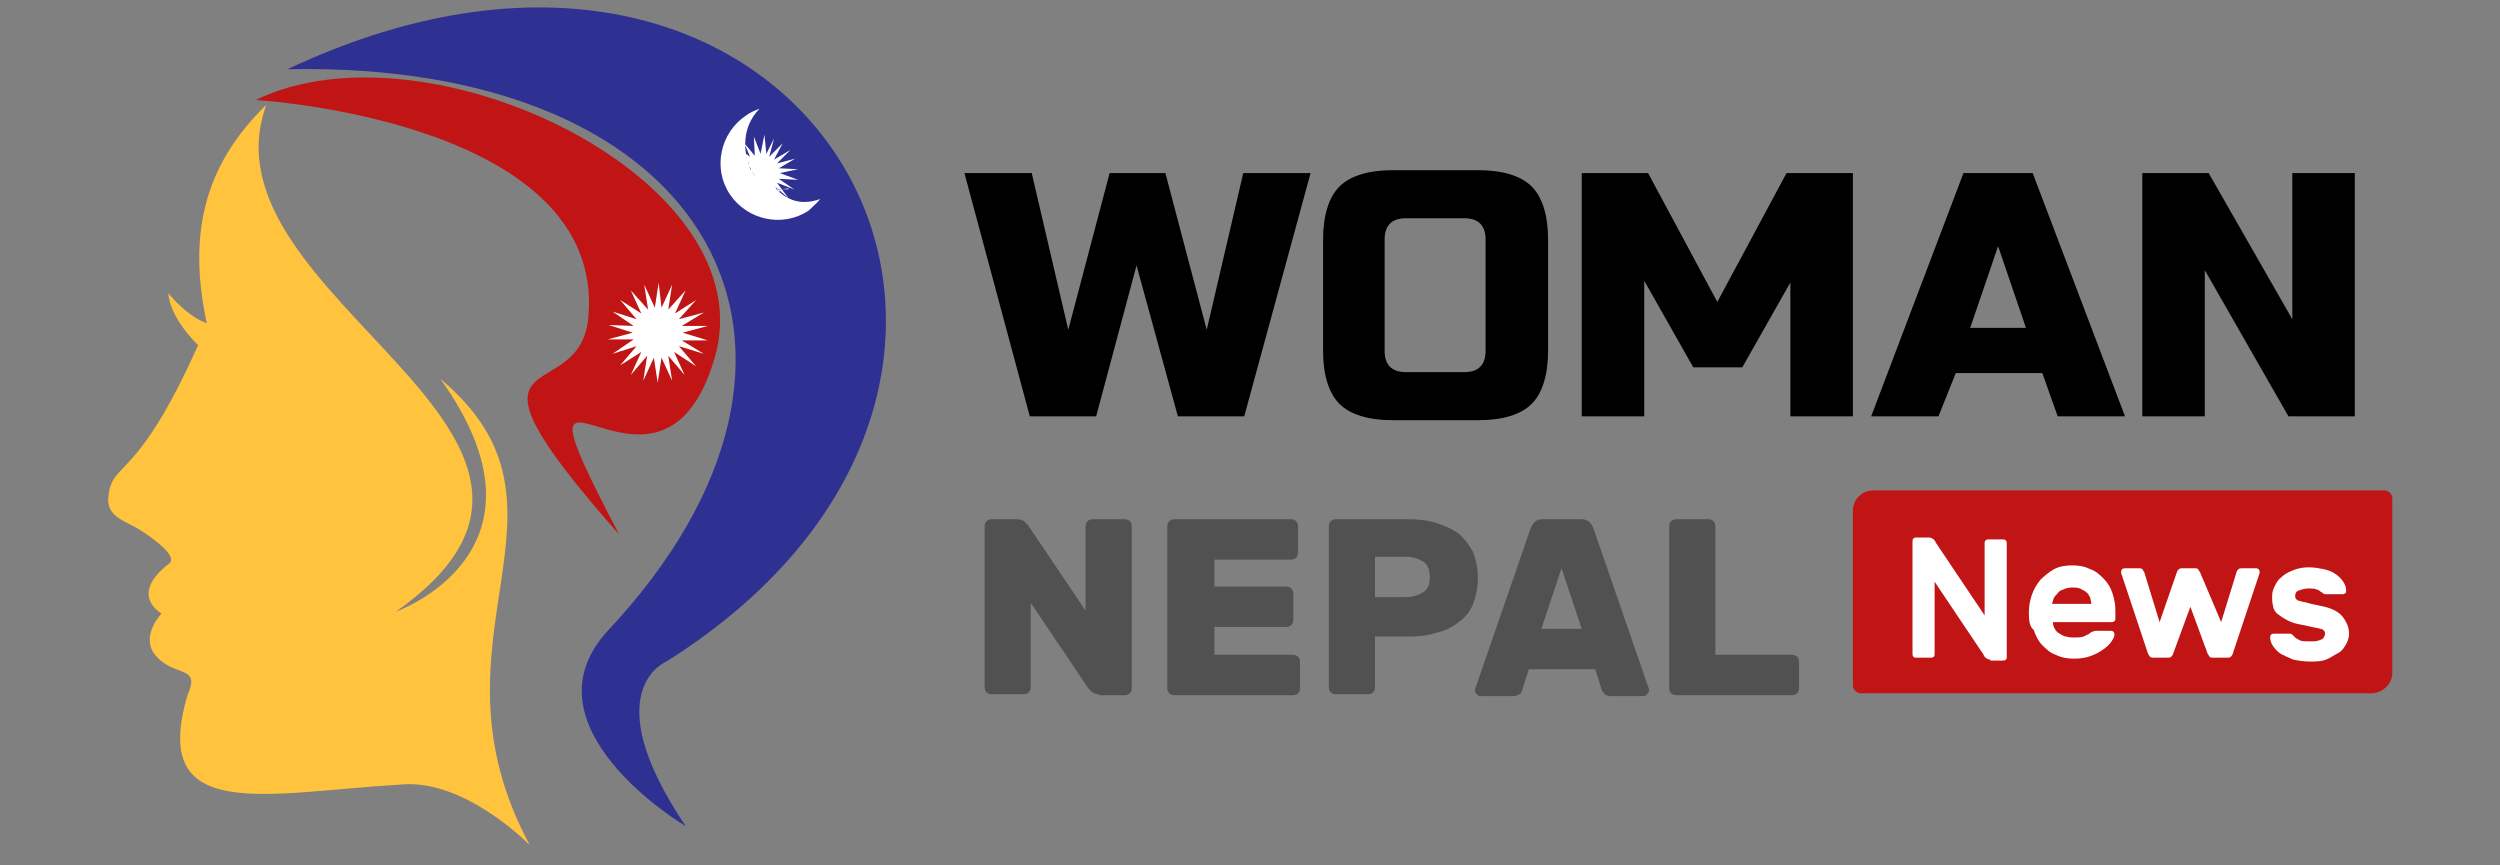 <?xml version="1.0" encoding="utf-8"?>
<!-- Generator: Adobe Illustrator 19.0.0, SVG Export Plug-In . SVG Version: 6.00 Build 0)  -->
<svg version="1.1" id="Layer_1" xmlns="http://www.w3.org/2000/svg" xmlns:xlink="http://www.w3.org/1999/xlink" x="0px" y="0px"
	 width="260px" height="90px" viewBox="0 0 260 90" style="enable-background:new 0 0 260 90;" xml:space="preserve">
<rect x="0" y="0" width="260" height="90" fill="#808080" stroke="none"/>
<style type="text/css">
	.st0{fill:#FFC33E;}
	.st1{fill:#2E3192;}
	.st2{fill:#C11414;}
	.st3{fill:#FFFFFF;}
	.st4{fill:#515151;}
</style>
<g id="XMLID_53_">
	<g id="XMLID_26_">
		<path id="XMLID_52_" class="st0" d="M41.6,81.6c-13.8,0.8-26.1,4.2-22.1-9.3c1.4-3.2-1.3-1.8-3.3-4.1c-1.7-2,0.6-4.4,0.6-4.4
			s-3.5-1.9,0.8-5.2c0.8-0.6-0.9-2.1-2.9-3.4c-1.7-1.1-3.8-1.4-3.4-3.8c0.5-3.5,3-1.4,9.3-15.5c-1.1-1.1-2.9-3.2-3.1-5.4
			c1.7,2,3.1,2.8,4,3.1c-1.9-8.9-0.5-16.2,6.2-22.7c-7.4,20.2,39.5,34.3,13.5,52.7c0,0,17.5-6.2,4.6-24.2
			c16.1,13.5-2.4,26.8,9.3,48.5C55.1,87.9,48.3,80.9,41.6,81.6z"/>
	</g>
	<g id="XMLID_22_">
		<path id="XMLID_51_" class="st1" d="M63.3,65.5c27.1-29,10.8-59.2-33.4-58.3c54.5-25.7,86.5,32,39.4,61.6c0,0-7.5,3,2,17.1
			C71.2,85.9,53.9,75.5,63.3,65.5z"/>
	</g>
	<g id="XMLID_21_">
		<path id="XMLID_50_" class="st2" d="M26.6,10.4c17.8-8.7,53.3,8.3,47.7,26.9c-5.8,19.6-23.1-6.8-9.9,18.3
			c-18.9-21.4-4-12.7-3.2-22.7C62.9,12.5,26.6,10.4,26.6,10.4z"/>
	</g>
	<g id="XMLID_10_">
		<path class="st3" d="M85.3,20.7c-2.3,0.8-3.9,0-5.4-2c0.3,0.4-3.9,0.8,2.1,1v-0.1l-1,0.1c0.2,0.2-0.1,0.3,0.2,0.5l-0.6-0.8
			l1.4,1.2L80.8,19l1.8,0.7L81,18.6l2,0.1L81.1,18l1.9-0.4l-2-0.1l1.7-1L80.8,17l1.4-1.4l-1.7,1l0.9-1.7l-1.4,1.4l0.5-1.9L79.7,16
			l-0.2-2L79.1,16l-0.7-1.8l0.1,2l-1-1.2c0-1.4,0.5-2.7,1.5-3.7c-0.5,0.2-1,0.4-1.4,0.7c-2.7,1.8-3.5,5.5-1.7,8.2
			c1.8,2.7,5.5,3.5,8.2,1.7C84.6,21.4,85,21.1,85.3,20.7z M77.9,17.1c-0.1-0.1-0.1-0.3-0.1-0.4C77.8,16.9,77.9,17,77.9,17.1z
			 M78.1,17.7c-0.1-0.1-0.1-0.3-0.2-0.4C78,17.4,78.1,17.5,78.1,17.7z M77.7,16.6c-0.1-0.5-0.2-1-0.2-1.5l0.5,1.2l-0.4-0.3
			C77.6,16.3,77.7,16.4,77.7,16.6z M76,15.1c0-0.1,0-0.2,0-0.3C76,14.9,76,15,76,15.1z M78.2,17.8c0.1,0.2,0.2,0.3,0.3,0.5
			C78.4,18.2,78.3,18,78.2,17.8z"/>
	</g>
	<g id="XMLID_7_">
		<polygon id="XMLID_49_" class="st3" points="73.6,35.4 70.9,35.4 73.2,36.8 70.6,36 72.4,38.1 70.1,36.6 71.2,39 69.5,37 
			69.9,39.6 68.8,37.2 68.4,39.8 68,37.2 66.9,39.6 67.3,37 65.6,39 66.7,36.6 64.5,38 66.2,36 63.7,36.8 65.9,35.3 63.2,35.3 
			65.8,34.6 63.3,33.8 65.9,33.9 63.7,32.4 66.2,33.2 64.5,31.2 66.7,32.6 65.6,30.2 67.4,32.2 67,29.6 68.1,32 68.5,29.4 68.8,32 
			69.9,29.6 69.5,32.2 71.3,30.2 70.2,32.6 72.4,31.2 70.6,33.2 73.2,32.5 70.9,33.9 73.6,33.9 71,34.6 		"/>
	</g>
	<g id="XMLID_23_">
		<path id="XMLID_1_" class="st2" d="M246.6,72.1h-53.1c-0.4,0-0.8-0.4-0.8-0.8V53.1c0-1.2,1-2.1,2.1-2.1H248c0.4,0,0.8,0.4,0.8,0.8
			v18.2C248.8,71.1,247.8,72.1,246.6,72.1z"/>
	</g>
	<g id="XMLID_25_">
		<path id="XMLID_15_" d="M121.2,18l4.3,16.3l3.8-16.3h7l-6.9,25.3h-6.9l-4.3-15.7L114,43.3h-6.9L100.3,18h7l3.8,16.3l4.3-16.3
			H121.2z"/>
		<path id="XMLID_27_" d="M161,36.5c0,2.5-0.6,4.4-1.7,5.5c-1.1,1.1-3,1.7-5.5,1.7h-9c-2.5,0-4.4-0.6-5.5-1.7
			c-1.1-1.1-1.7-3-1.7-5.5V24.9c0-2.5,0.6-4.4,1.7-5.5c1.1-1.1,3-1.7,5.5-1.7h9c2.5,0,4.4,0.6,5.5,1.7c1.1,1.1,1.7,3,1.7,5.5V36.5z
			 M154.5,24.9c0-1.4-0.7-2.2-2.2-2.2h-6.1c-1.4,0-2.2,0.7-2.2,2.2v11.6c0,1.4,0.7,2.2,2.2,2.2h6.1c1.4,0,2.2-0.7,2.2-2.2V24.9z"/>
		<path id="XMLID_30_" d="M186.3,29.2l-5.1,9h-5.1l-5.1-9v14.1h-6.5V18h6.9l7.2,13.4l7.2-13.4h6.9v25.3h-6.5V29.2z"/>
		<path id="XMLID_32_" d="M201.6,43.3h-7l9.6-25.3h7.2l9.6,25.3h-7l-1.6-4.5h-9L201.6,43.3z M204.9,34.1h5.8l-2.9-8.5L204.9,34.1z"
			/>
		<path id="XMLID_35_" d="M244.8,43.3H238l-8.7-15.2v15.2h-6.5V18h6.9l8.7,15.2V18h6.5V43.3z"/>
		<path id="XMLID_37_" class="st4" d="M114.3,72.2c-0.3,0-0.5-0.1-0.7-0.2c-0.2-0.2-0.3-0.3-0.4-0.4l-6-8.9v8.8
			c0,0.2-0.1,0.4-0.2,0.5c-0.1,0.1-0.3,0.2-0.5,0.2h-3.4c-0.2,0-0.4-0.1-0.5-0.2c-0.1-0.1-0.2-0.3-0.2-0.5V54.7
			c0-0.2,0.1-0.4,0.2-0.5c0.1-0.1,0.3-0.2,0.5-0.2h2.7c0.3,0,0.5,0.1,0.7,0.2c0.2,0.2,0.3,0.3,0.4,0.4l6,8.9v-8.8
			c0-0.2,0.1-0.4,0.2-0.5c0.1-0.1,0.3-0.2,0.5-0.2h3.4c0.2,0,0.4,0.1,0.5,0.2c0.1,0.1,0.2,0.3,0.2,0.5v16.9c0,0.2-0.1,0.4-0.2,0.5
			c-0.1,0.1-0.3,0.2-0.5,0.2H114.3z"/>
		<path id="XMLID_39_" class="st4" d="M134.5,68.1c0.2,0,0.4,0.1,0.5,0.2c0.1,0.1,0.2,0.3,0.2,0.5v2.8c0,0.2-0.1,0.4-0.2,0.5
			c-0.1,0.1-0.3,0.2-0.5,0.2h-12.4c-0.2,0-0.4-0.1-0.5-0.2c-0.1-0.1-0.2-0.3-0.2-0.5V54.7c0-0.2,0.1-0.4,0.2-0.5
			c0.1-0.1,0.3-0.2,0.5-0.2h12.2c0.2,0,0.4,0.1,0.5,0.2c0.1,0.1,0.2,0.3,0.2,0.5v2.8c0,0.2-0.1,0.4-0.2,0.5
			c-0.1,0.1-0.3,0.2-0.5,0.2h-8V61h7.5c0.2,0,0.4,0.1,0.5,0.2c0.1,0.1,0.2,0.3,0.2,0.5v2.8c0,0.2-0.1,0.4-0.2,0.5
			c-0.1,0.1-0.3,0.2-0.5,0.2h-7.5v2.9H134.5z"/>
		<path id="XMLID_41_" class="st4" d="M146.4,54c1.1,0,2.1,0.1,3,0.4c0.9,0.3,1.6,0.6,2.3,1.1c0.6,0.5,1.1,1.2,1.5,1.9
			c0.3,0.8,0.5,1.7,0.5,2.7c0,1-0.2,1.9-0.5,2.7c-0.3,0.8-0.8,1.4-1.5,1.9c-0.6,0.5-1.4,0.9-2.3,1.1c-0.9,0.3-1.9,0.4-3,0.4H143v5.3
			c0,0.2-0.1,0.4-0.2,0.5c-0.1,0.1-0.3,0.2-0.5,0.2h-3.4c-0.2,0-0.4-0.1-0.5-0.2c-0.1-0.1-0.2-0.3-0.2-0.5V54.7
			c0-0.2,0.1-0.4,0.2-0.5c0.1-0.1,0.3-0.2,0.5-0.2H146.4z M143,62.1h3.2c0.7,0,1.3-0.2,1.8-0.5c0.5-0.3,0.7-0.8,0.7-1.6
			c0-0.7-0.2-1.3-0.7-1.6c-0.5-0.3-1.1-0.5-1.8-0.5H143V62.1z"/>
		<path id="XMLID_44_" class="st4" d="M164.5,54c0.3,0,0.6,0.1,0.8,0.3c0.2,0.2,0.3,0.4,0.4,0.6l5.7,16.5c0.1,0.2,0.1,0.3,0.1,0.4
			c0,0.2-0.1,0.3-0.2,0.4s-0.2,0.2-0.4,0.2h-3.3c-0.3,0-0.6-0.1-0.7-0.2c-0.1-0.1-0.2-0.3-0.3-0.4l-0.7-2.2h-6.9l-0.7,2.2
			c0,0.1-0.1,0.3-0.3,0.4c-0.1,0.1-0.4,0.2-0.7,0.2h-3.3c-0.2,0-0.3-0.1-0.4-0.2s-0.2-0.2-0.2-0.4c0-0.1,0-0.2,0.1-0.4l5.7-16.5
			c0.1-0.2,0.2-0.4,0.4-0.6c0.2-0.2,0.4-0.3,0.8-0.3H164.5z M160.3,65.4h4.2l-2.1-6.3L160.3,65.4z"/>
		<path id="XMLID_47_" class="st4" d="M186.4,68.1c0.2,0,0.4,0.1,0.5,0.2c0.1,0.1,0.2,0.3,0.2,0.5v2.8c0,0.2-0.1,0.4-0.2,0.5
			c-0.1,0.1-0.3,0.2-0.5,0.2h-12.1c-0.2,0-0.4-0.1-0.5-0.2c-0.1-0.1-0.2-0.3-0.2-0.5V54.7c0-0.2,0.1-0.4,0.2-0.5
			c0.1-0.1,0.3-0.2,0.5-0.2h3.4c0.2,0,0.4,0.1,0.5,0.2c0.1,0.1,0.2,0.3,0.2,0.5v13.4H186.4z"/>
	</g>
	<g id="XMLID_6_">
		<path id="XMLID_2_" class="st3" d="M207,68.6c-0.2,0-0.4-0.1-0.5-0.2c-0.1-0.1-0.2-0.2-0.2-0.3l-5.1-7.6v7.5c0,0.1,0,0.3-0.1,0.3
			c-0.1,0.1-0.2,0.1-0.3,0.1h-1.5c-0.1,0-0.2,0-0.3-0.1c-0.1-0.1-0.1-0.2-0.1-0.3V56.3c0-0.1,0-0.2,0.1-0.3s0.2-0.1,0.3-0.1h1.3
			c0.2,0,0.4,0.1,0.5,0.2c0.1,0.1,0.2,0.2,0.2,0.3l5.1,7.6v-7.5c0-0.1,0-0.2,0.1-0.3c0.1-0.1,0.2-0.1,0.3-0.1h1.5
			c0.1,0,0.2,0,0.3,0.1c0.1,0.1,0.1,0.2,0.1,0.3v11.8c0,0.1,0,0.3-0.1,0.3c-0.1,0.1-0.2,0.1-0.3,0.1H207z"/>
		<path id="XMLID_4_" class="st3" d="M211,63.8c0-0.7,0.1-1.3,0.3-1.9c0.2-0.6,0.5-1.1,0.9-1.6c0.4-0.4,0.9-0.8,1.4-1.1
			c0.6-0.3,1.2-0.4,1.9-0.4s1.3,0.1,1.9,0.4c0.6,0.2,1,0.6,1.4,1c0.4,0.4,0.7,0.9,0.9,1.5c0.2,0.6,0.3,1.2,0.3,1.8v0.8
			c0,0.1,0,0.2-0.1,0.3c-0.1,0.1-0.2,0.1-0.3,0.1h-6.1c0,0.3,0.1,0.5,0.2,0.7c0.1,0.2,0.3,0.4,0.5,0.5c0.2,0.1,0.4,0.3,0.7,0.3
			c0.3,0.1,0.5,0.1,0.8,0.1c0.4,0,0.7,0,1-0.1c0.2-0.1,0.4-0.2,0.6-0.3c0.1-0.1,0.2-0.2,0.3-0.2c0.1,0,0.2-0.1,0.3-0.1h1.5
			c0.1,0,0.3,0,0.4,0.1c0.1,0.1,0.1,0.2,0.1,0.3c0,0.2-0.1,0.4-0.3,0.7c-0.2,0.3-0.4,0.5-0.8,0.8c-0.4,0.3-0.8,0.5-1.3,0.7
			c-0.5,0.2-1.1,0.3-1.8,0.3s-1.3-0.1-1.9-0.4c-0.6-0.2-1-0.6-1.4-1c-0.4-0.4-0.7-1-0.9-1.6C211.1,65.2,211,64.6,211,63.8z
			 M215.5,61.1c-0.4,0-0.7,0.1-0.9,0.2c-0.3,0.1-0.5,0.2-0.6,0.4c-0.2,0.2-0.3,0.3-0.4,0.5c-0.1,0.2-0.1,0.4-0.2,0.6h4.1
			c0-0.2-0.1-0.4-0.1-0.6c-0.1-0.2-0.2-0.4-0.3-0.5c-0.2-0.2-0.4-0.3-0.6-0.4C216.2,61.1,215.8,61.1,215.5,61.1z"/>
		<path id="XMLID_9_" class="st3" d="M231,64.7l1.6-5.2c0-0.1,0.1-0.2,0.2-0.3c0.1-0.1,0.2-0.1,0.4-0.1h1.4c0.1,0,0.2,0,0.3,0.1
			c0.1,0.1,0.1,0.2,0.1,0.3c0,0,0,0.1,0,0.1l-2.8,8.4c0,0.1-0.1,0.2-0.2,0.3c-0.1,0.1-0.2,0.1-0.4,0.1h-1.4c-0.2,0-0.3,0-0.4-0.1
			c-0.1-0.1-0.1-0.2-0.2-0.3l-1.8-4.9l-1.8,4.9c0,0.1-0.1,0.2-0.2,0.3c-0.1,0.1-0.2,0.1-0.4,0.1h-1.4c-0.2,0-0.3,0-0.4-0.1
			c-0.1-0.1-0.1-0.2-0.2-0.3l-2.8-8.4c0,0,0-0.1,0-0.1c0-0.1,0-0.2,0.1-0.3c0.1-0.1,0.2-0.1,0.3-0.1h1.4c0.2,0,0.3,0,0.4,0.1
			c0.1,0.1,0.1,0.2,0.2,0.3l1.6,5.2l1.8-5.2c0-0.1,0.1-0.2,0.2-0.3c0.1-0.1,0.2-0.1,0.3-0.1h1.4c0.1,0,0.2,0,0.3,0.1
			c0.1,0.1,0.1,0.2,0.2,0.3L231,64.7z"/>
		<path id="XMLID_13_" class="st3" d="M241.8,65.9c0-0.1,0-0.2-0.1-0.3c-0.1-0.1-0.2-0.2-0.4-0.2c-0.2-0.1-0.5-0.1-0.9-0.2
			c-0.4-0.1-0.8-0.2-1.4-0.3c-0.5-0.1-1-0.3-1.3-0.5c-0.4-0.2-0.6-0.4-0.9-0.6c-0.2-0.2-0.4-0.5-0.4-0.8c-0.1-0.3-0.1-0.6-0.1-1
			c0-0.4,0.1-0.7,0.3-1.1c0.2-0.4,0.4-0.7,0.7-0.9c0.3-0.3,0.7-0.5,1.2-0.7c0.5-0.2,1-0.3,1.6-0.3c0.6,0,1.1,0.1,1.6,0.2
			c0.5,0.1,0.9,0.3,1.2,0.5c0.3,0.2,0.6,0.5,0.8,0.8c0.2,0.3,0.3,0.6,0.3,0.9c0,0.1,0,0.3-0.1,0.3c-0.1,0.1-0.2,0.1-0.4,0.1H242
			c-0.2,0-0.3,0-0.4-0.1c-0.1-0.1-0.2-0.1-0.3-0.2c-0.1-0.1-0.3-0.2-0.4-0.2c-0.2-0.1-0.5-0.1-0.8-0.1c-0.4,0-0.7,0.1-1,0.2
			c-0.3,0.1-0.4,0.3-0.4,0.6c0,0.1,0,0.2,0.1,0.3s0.2,0.2,0.4,0.2c0.2,0.1,0.5,0.1,0.8,0.2c0.3,0.1,0.8,0.2,1.3,0.3
			c1.1,0.2,1.9,0.6,2.3,1.1c0.4,0.5,0.7,1.1,0.7,1.8c0,0.4-0.1,0.7-0.3,1.1c-0.2,0.3-0.4,0.7-0.8,0.9s-0.8,0.5-1.3,0.7
			c-0.5,0.2-1.1,0.2-1.7,0.2c-0.6,0-1.2-0.1-1.7-0.2c-0.5-0.2-0.9-0.4-1.3-0.6c-0.3-0.2-0.6-0.5-0.8-0.8c-0.2-0.3-0.3-0.6-0.3-0.9
			c0-0.1,0-0.2,0.1-0.3c0.1-0.1,0.2-0.1,0.4-0.1h1.4c0.2,0,0.3,0,0.4,0.1c0.1,0.1,0.2,0.2,0.3,0.3c0.1,0.1,0.3,0.2,0.5,0.3
			c0.2,0.1,0.5,0.1,0.9,0.1c0.2,0,0.4,0,0.6,0c0.2,0,0.4-0.1,0.5-0.1c0.2-0.1,0.3-0.1,0.4-0.2C241.8,66.1,241.8,66,241.8,65.9z"/>
	</g>
</g>
</svg>
